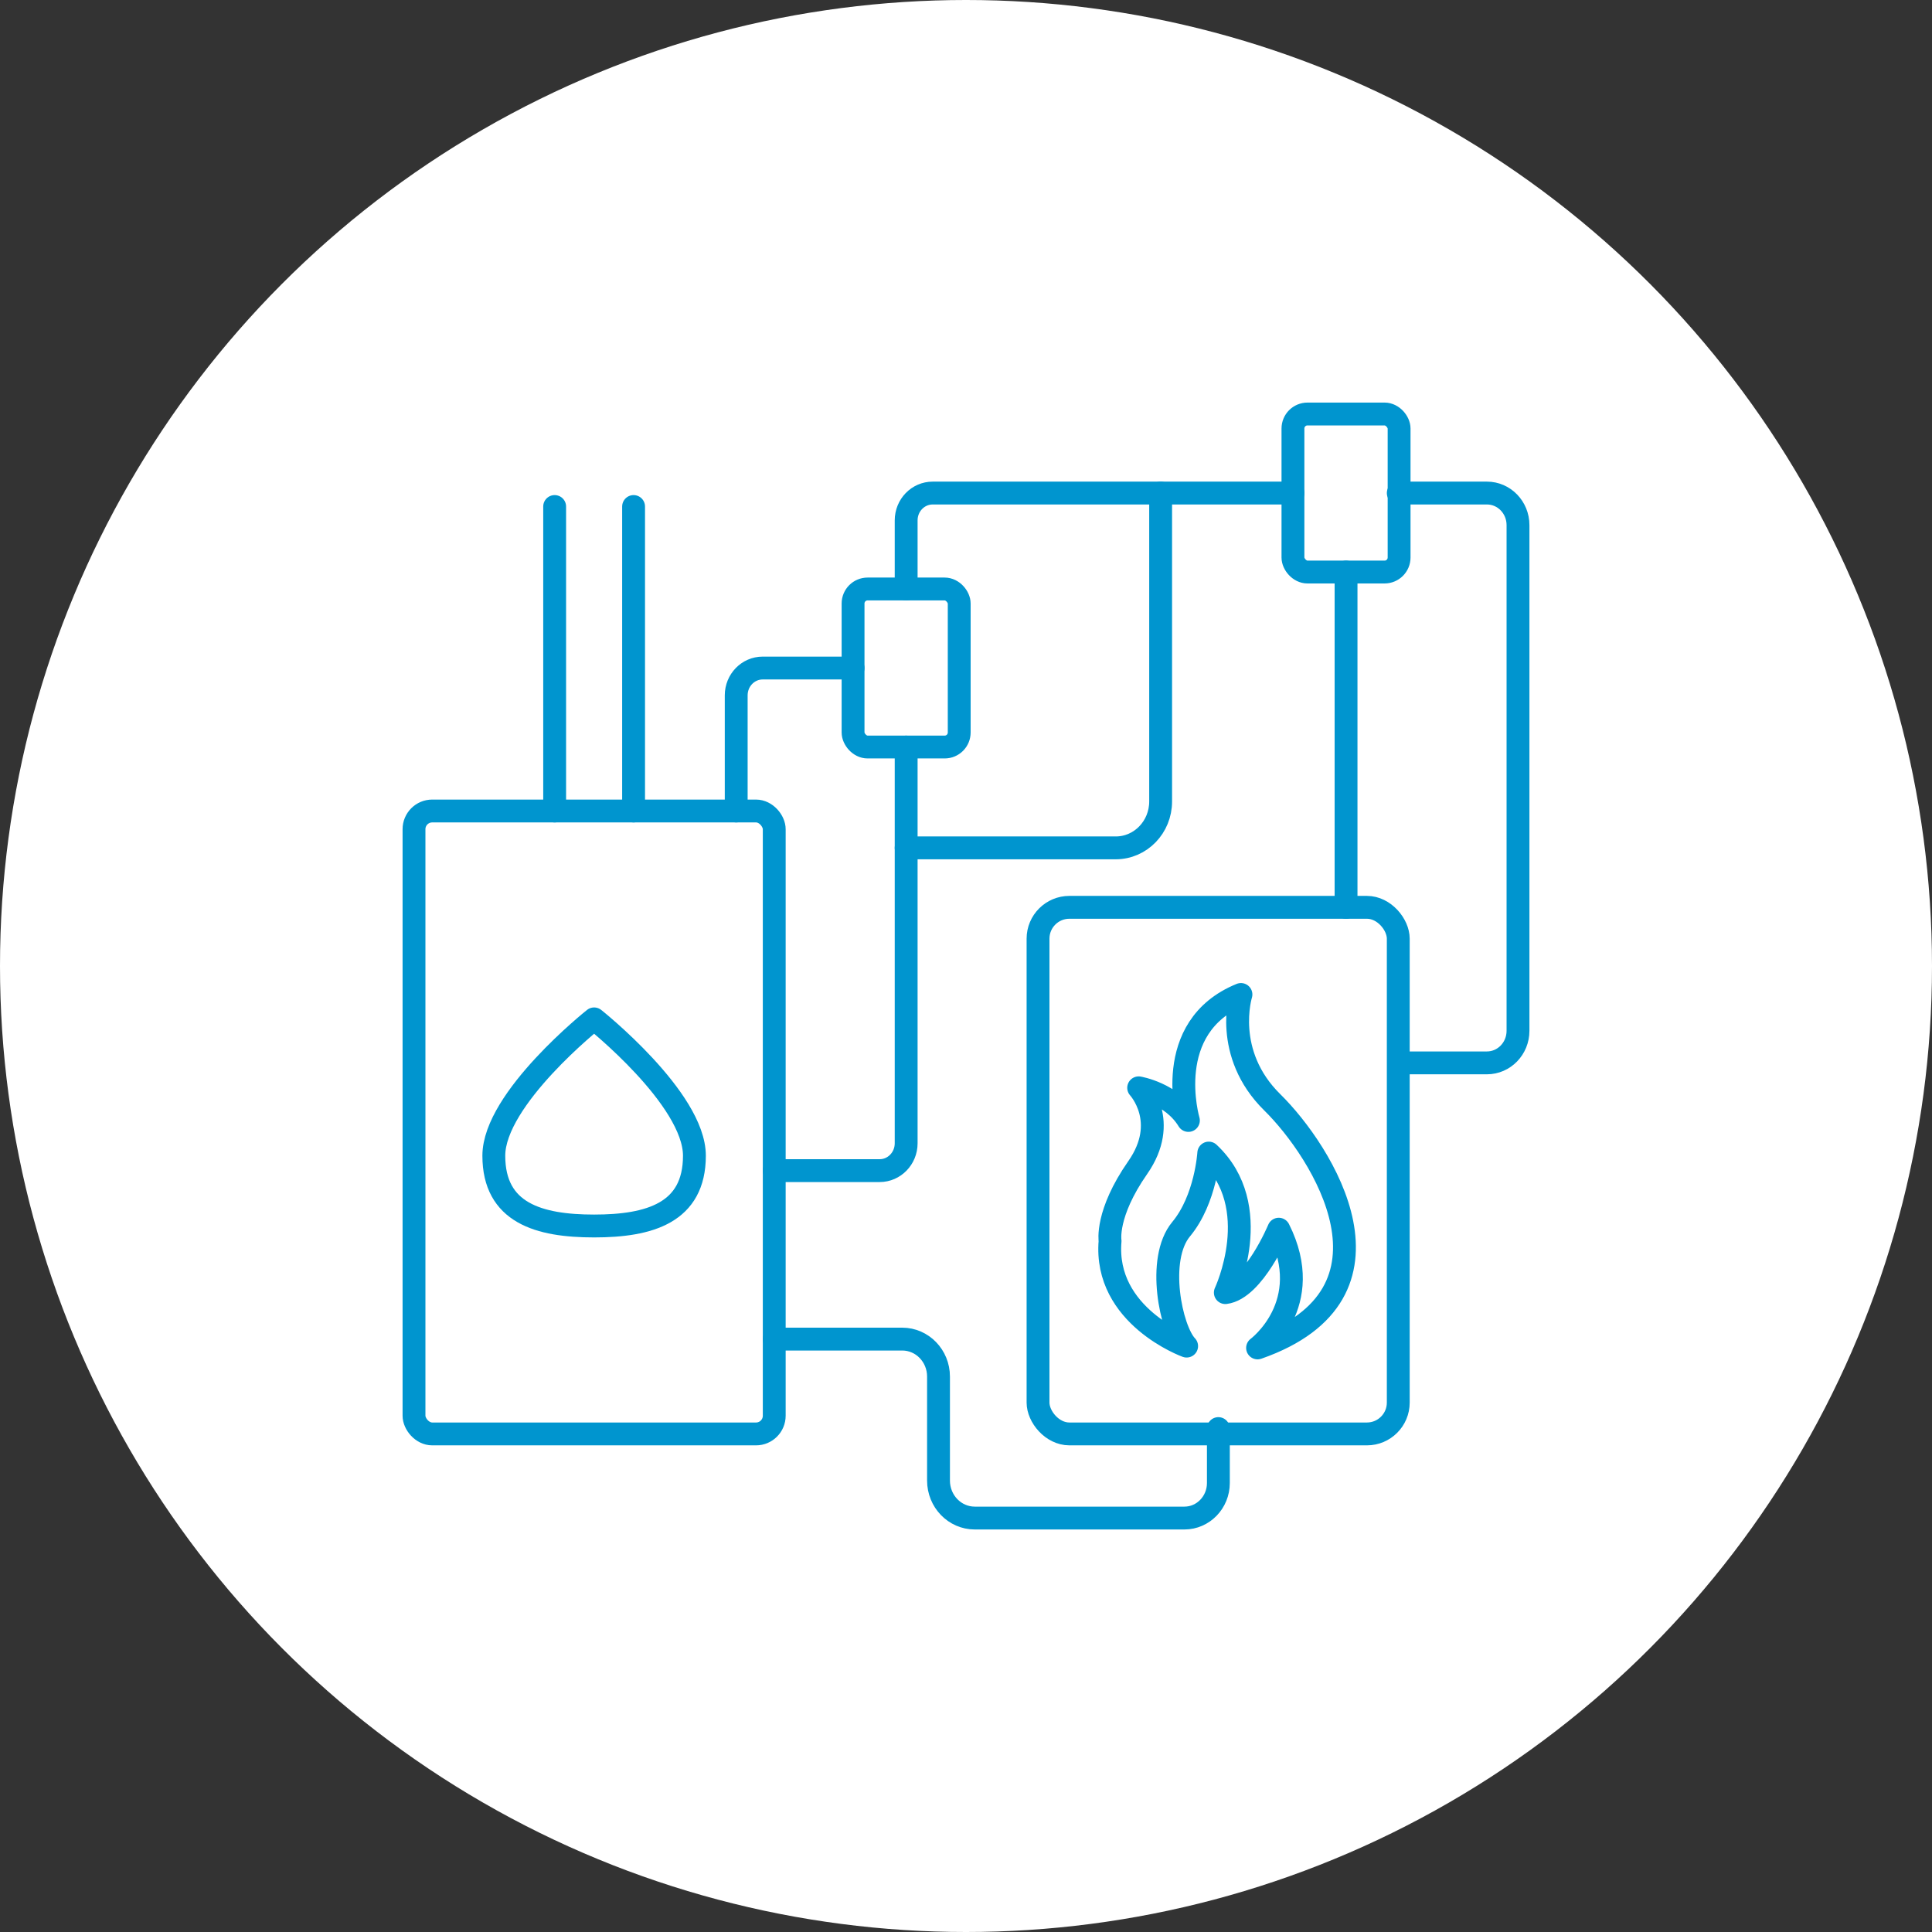 <?xml version="1.0" encoding="UTF-8"?>
<svg id="Layer_1" xmlns="http://www.w3.org/2000/svg" version="1.1" viewBox="0 0 350 350">
  <rect x="0" y="0" width="350" height="350" fill="#333333" stroke="none"/>
  <!-- Generator: Adobe Illustrator 29.2.1, SVG Export Plug-In . SVG Version: 2.1.0 Build 116)  -->
  <defs>
    <style>
      .st0 {
        fill: #fff;
      }

      .st1 {
        fill: none;
        stroke: #0095cf;
        stroke-linecap: round;
        stroke-linejoin: round;
        stroke-width: 4.14px;
      }
    </style>
  </defs>
  <circle class="st0" cx="175" cy="175" r="175"/>
  <g>
    <g>
      <rect class="st1" x="154.54" y="106.7" width="19.23" height="28.63" rx="2.63" ry="2.63"/>
      <rect class="st1" x="234.23" y="75" width="19.23" height="28.63" rx="2.63" ry="2.63"/>
      <line class="st1" x1="243.85" y1="103.63" x2="243.85" y2="164.37"/>
      <path class="st1" d="M164.16,106.7v-12.43c0-2.74,2.15-4.95,4.8-4.95h65.28"/>
      <path class="st1" d="M140.26,212.07h19.1c2.65,0,4.8-2.22,4.8-4.95v-71.79"/>
      <path class="st1" d="M133.37,146.92v-20.95c0-2.74,2.15-4.95,4.8-4.95h16.37"/>
      <path class="st1" d="M253.46,192.55h15.91c3.11,0,5.63-2.6,5.63-5.81v-91.61c0-3.21-2.52-5.81-5.63-5.81h-16.06"/>
      <path class="st1" d="M140.26,242.59h23.19c3.63,0,6.57,3.04,6.57,6.79v18.84c0,3.75,2.94,6.79,6.57,6.79h37.98c3.39,0,6.15-2.84,6.15-6.35v-9.86"/>
      <path class="st1" d="M164.16,153.6h37.96c4.5,0,8.14-3.76,8.14-8.41v-55.88"/>
      <line class="st1" x1="114.78" y1="91.76" x2="114.78" y2="146.92"/>
      <line class="st1" x1="100.48" y1="146.92" x2="100.48" y2="91.76"/>
      <path class="st1" d="M125.8,209.37c0,10.36-8.13,12.73-18.17,12.73s-18.17-2.37-18.17-12.73,18.17-24.79,18.17-24.79c0,0,18.17,14.43,18.17,24.79Z"/>
      <rect class="st1" x="75" y="146.92" width="65.26" height="112.85" rx="3.3" ry="3.3"/>
      <rect class="st1" x="188.05" y="164.37" width="65.26" height="95.4" rx="5.68" ry="5.68"/>
    </g>
    <path class="st1" d="M214.96,243.86s-15.02-5.42-13.86-19.04c0,0-.83-4.93,5.01-13.3,5.84-8.37.17-14.45.17-14.45,0,0,6.01.99,9.01,5.91,0,0-5.01-16.91,9.52-22.82,0,0-3.34,10.67,5.68,19.54,9.01,8.87,25.54,34.64-2.67,44.49,0,0,10.68-7.88,3.84-21.51,0,0-4.51,10.84-9.68,11.49,0,0,7.35-15.6-3-25.28,0,0-.5,8.37-5.01,13.79s-1.84,18.22,1,21.18h0Z"/>
  </g>
</svg>